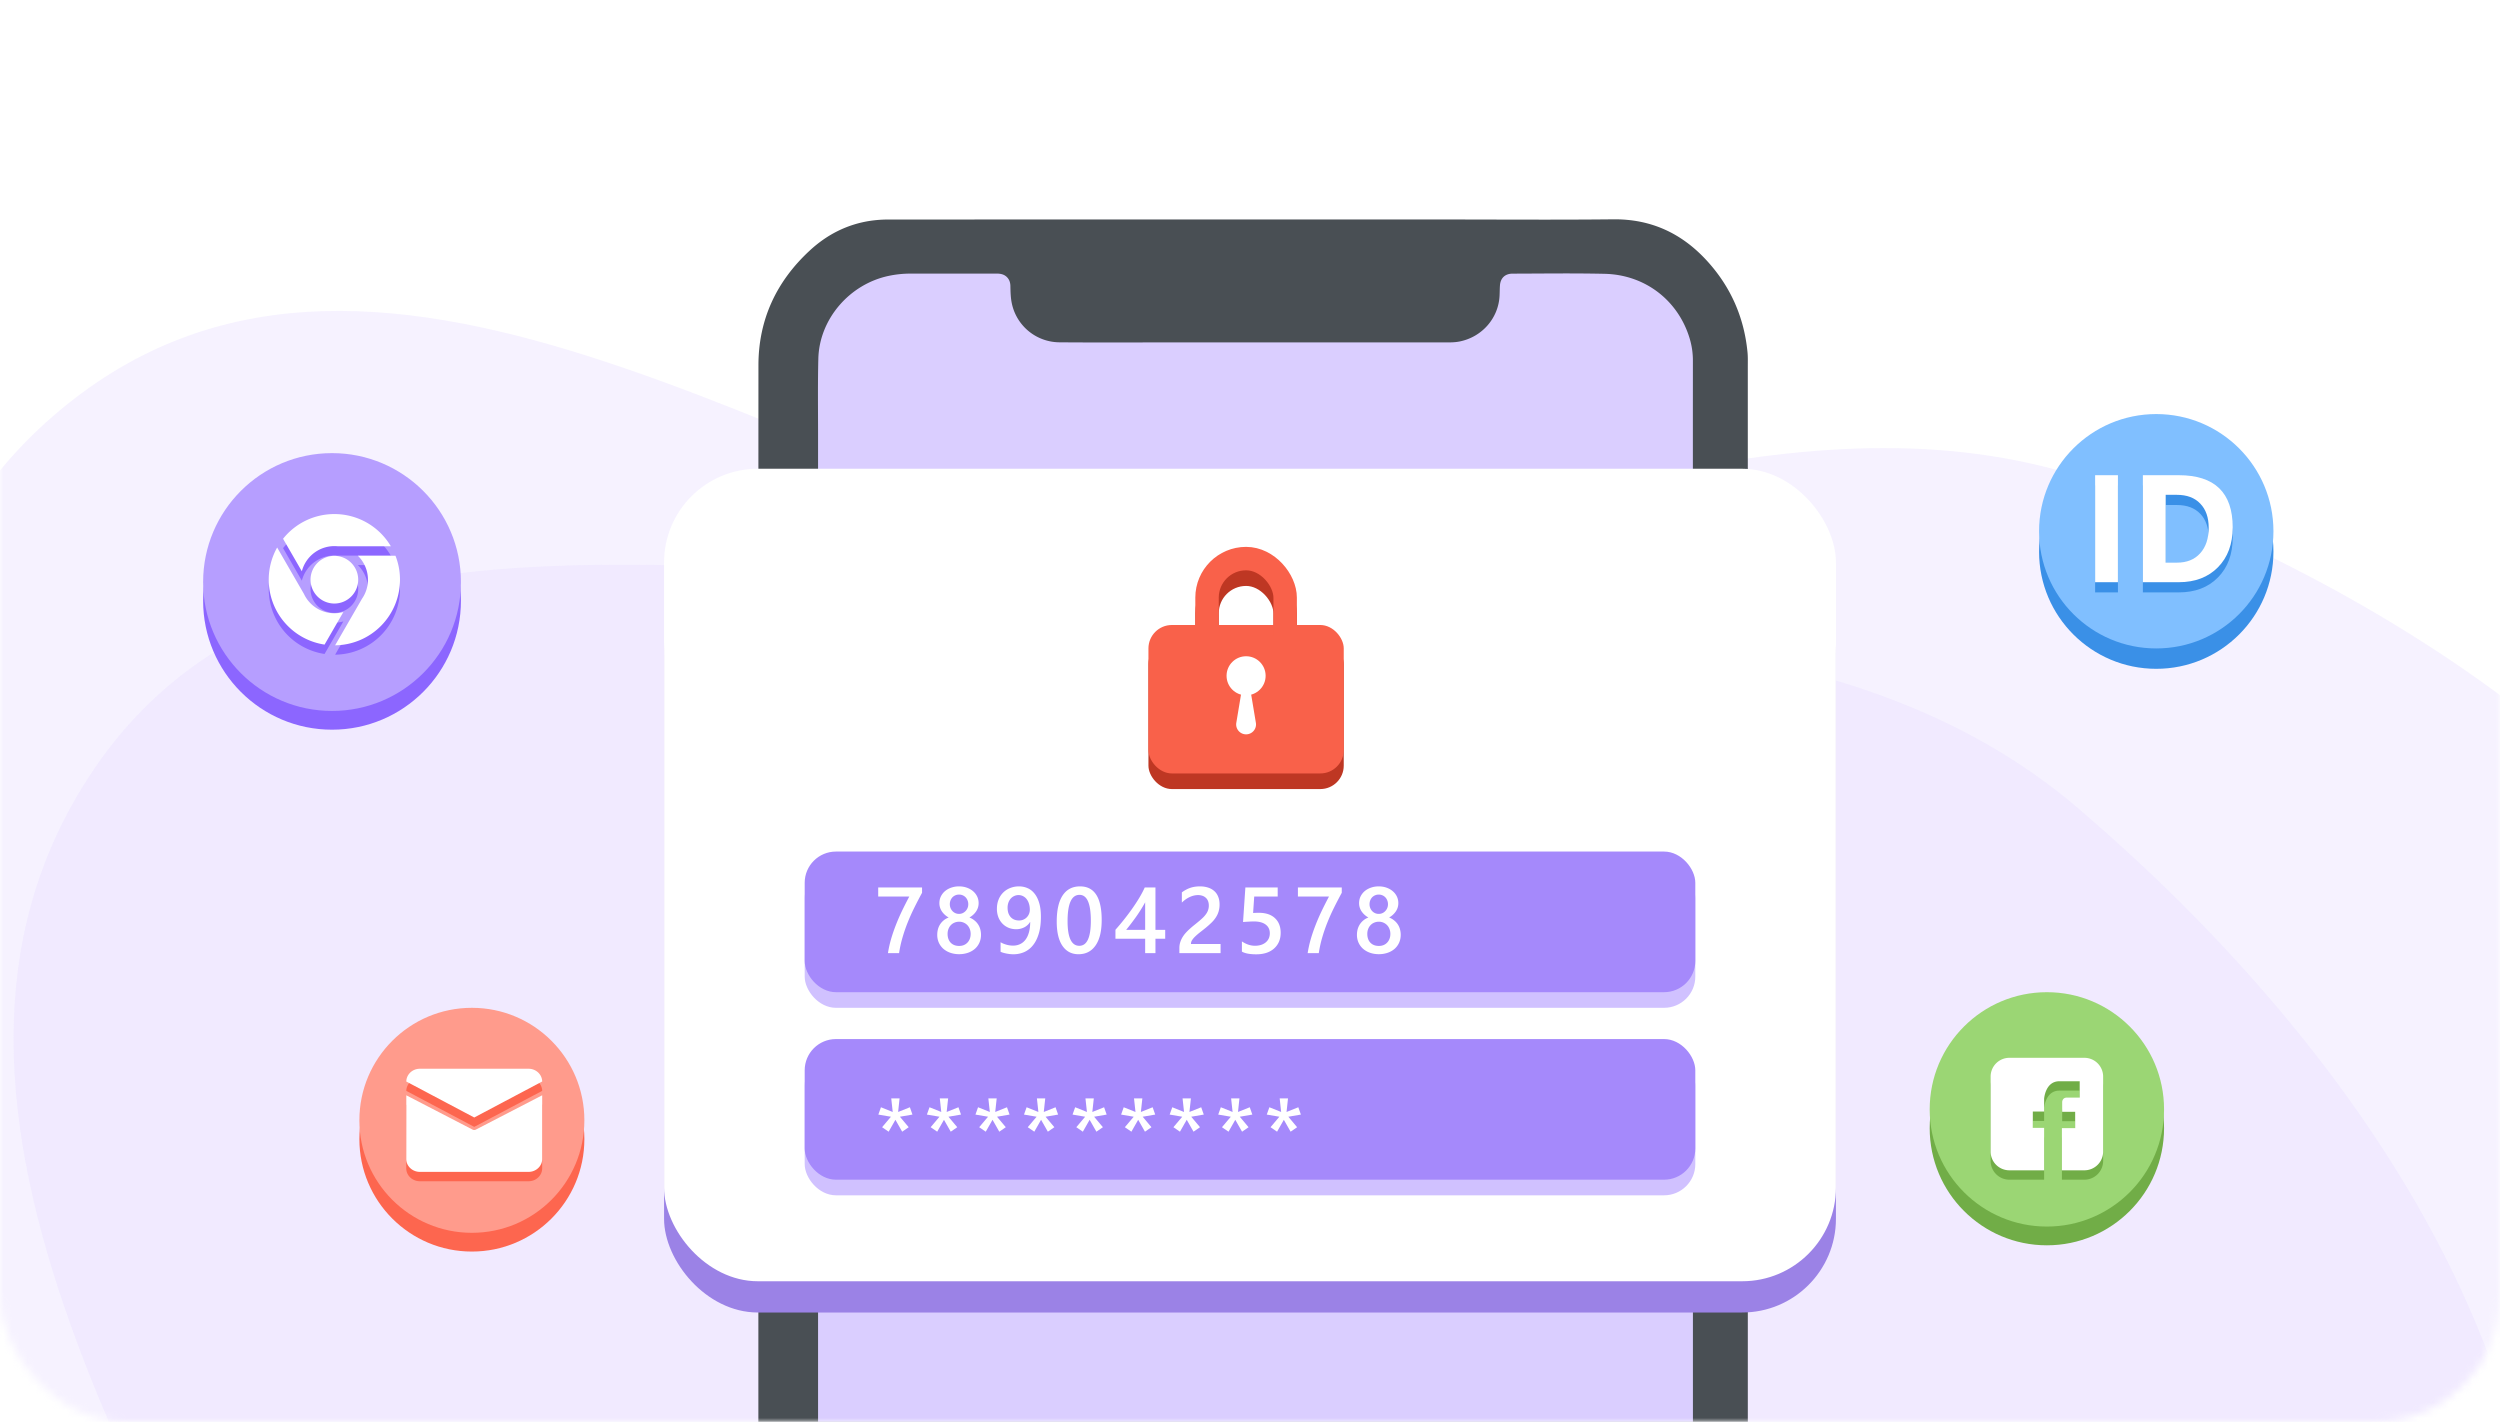 <svg width="320" height="182" fill="none" xmlns="http://www.w3.org/2000/svg"><mask id="a" style="mask-type:alpha" maskUnits="userSpaceOnUse" x="0" y="0" width="320" height="182"><rect width="320" height="182" rx="16" fill="#E4F6FF"/></mask><g mask="url(#a)"><path opacity=".4" fill-rule="evenodd" clip-rule="evenodd" d="M35.725 305.449C11.251 273.23-3.815 237.375-7.823 197.091-12.89 146.14-30.777 80.985 10.355 50.399 51.63 19.71 106.31 64.365 156.618 74.814c38.393 7.975 79.67 3.225 109.452 28.7 34.04 29.116 63.538 70.588 58.734 115.161-4.713 43.725-48.711 68.085-81.633 97.293-33.249 29.5-62.923 72.563-107.28 70.314-44.58-2.261-73.187-45.317-100.165-80.833Z" fill="#EAE0FF"/><path opacity=".4" fill-rule="evenodd" clip-rule="evenodd" d="M121.833 330.368c-33.927-22.046-60.23-50.695-77.623-87.251C22.212 196.881-16.65 141.612 11.716 98.919c28.465-42.84 95.025-19.302 145.903-26.48 38.828-5.476 76.068-23.904 112.71-10 41.879 15.892 83.663 44.946 94.214 88.519 10.349 42.742-22.82 80.544-43.926 119.165-21.317 39.004-34.681 89.565-77.186 102.447-42.719 12.946-84.2-17.901-121.598-42.202Z" fill="#EAE0FF"/><path fill-rule="evenodd" clip-rule="evenodd" d="M97.072 156.567c0-36.603-.007-73.205.008-109.808.003-5.86 2.302-10.751 6.584-14.704 2.185-2.017 4.755-3.337 7.721-3.787a15.643 15.643 0 0 1 2.333-.168c23.518-.009 47.036-.007 70.554-.007 7.406 0 14.812.059 22.217-.02 4.818-.052 8.741 1.771 11.948 5.25 3.064 3.325 4.812 7.266 5.245 11.773.057.587.037 1.182.037 1.774.002 45.12.001 90.24.002 135.36 0 28.062-.037 56.123.025 84.184.015 6.943-4.633 14.199-11.005 17.104-2.011.917-4.113 1.357-6.327 1.356-25.27-.008-50.539-.005-75.808-.005-5.276 0-10.553-.051-15.829.016-4.162.053-7.742-1.36-10.843-4.039-3.517-3.038-5.799-6.832-6.613-11.437-.184-1.041-.239-2.117-.24-3.176-.014-17.533-.01-35.065-.01-52.597v-57.069Z" fill="#494F54"/><path fill-rule="evenodd" clip-rule="evenodd" d="m104.711 154.41.001-98.812c0-3.232-.046-6.467.035-9.698.128-5.056 3.995-9.54 9.023-10.591.903-.19 1.824-.287 2.748-.288 3.67 0 7.339 0 11.008-.003.544-.001 1.037.09 1.415.51.28.311.382.682.39 1.092.015.768.03 1.54.199 2.29a6.268 6.268 0 0 0 6.107 4.906c4.521.036 9.044.013 13.566.014h35.796c.615 0 1.228.004 1.838-.122 2.865-.574 4.968-2.984 5.107-5.853.023-.441.018-.884.051-1.325.07-.938.651-1.5 1.612-1.503 3.93-.008 7.862-.068 11.79.022 5.185.118 9.427 3.41 10.887 8.298.273.916.41 1.866.407 2.82-.004 7.77-.004 15.54.001 23.308 0 64.013.002 128.028.007 192.044 0 1.612-.084 3.203-.703 4.725-1.667 4.089-4.707 6.527-9.118 7.314-.773.139-1.555.139-2.336.139h-85.443c-1.041 0-2.084.014-3.125-.021-5.579-.174-10.155-4.096-11.109-9.505-.138-.789-.152-1.577-.152-2.366-.002-24.078-.002-48.153-.001-72.226V154.41h-.001Z" fill="#DACEFF"/><g filter="url(#b)"><rect x="85" y="70" width="150" height="96" rx="12" fill="#9B82E6"/></g><g filter="url(#c)"><rect x="85" y="58" width="150" height="104" rx="12" fill="#fff"/></g><rect x="103" y="111" width="114" height="18" rx="4" fill="#D0C1FF"/><rect x="103" y="135" width="114" height="18" rx="4" fill="#D0C1FF"/><rect x="103" y="133" width="114" height="18" rx="4" fill="#A589FB"/><rect x="103" y="109" width="114" height="18" rx="4" fill="#A589FB"/><path d="M118.023 114.277a56.072 56.072 0 0 0-.996 1.916 25.667 25.667 0 0 0-.849 1.899 20.604 20.604 0 0 0-.662 1.928 15.09 15.09 0 0 0-.434 1.98h-1.424a14.71 14.71 0 0 1 .399-1.799c.175-.601.381-1.201.615-1.799.234-.601.496-1.205.785-1.81.293-.606.604-1.217.932-1.834h-3.979v-1.16h5.613v.679Zm1.944 5.379c0-.242.029-.476.088-.703a2.2 2.2 0 0 1 1.377-1.512 2.493 2.493 0 0 1-.868-.779 1.869 1.869 0 0 1-.322-1.06c0-.309.063-.594.188-.856.129-.262.304-.488.527-.68.227-.191.492-.339.797-.445a2.94 2.94 0 0 1 .996-.164c.363 0 .697.055 1.002.164.309.109.574.26.797.451.226.192.402.418.527.68.125.262.188.545.188.85 0 .386-.108.74-.323 1.06-.214.317-.5.576-.855.779.242.094.455.217.639.37a2.146 2.146 0 0 1 .75 1.136c.062.227.093.463.093.709 0 .367-.068.703-.205 1.008a2.285 2.285 0 0 1-.574.785 2.678 2.678 0 0 1-.885.504 3.396 3.396 0 0 1-1.136.182 3.38 3.38 0 0 1-1.131-.182 2.761 2.761 0 0 1-.885-.504 2.354 2.354 0 0 1-.58-.785 2.432 2.432 0 0 1-.205-1.008Zm1.324-.117c0 .238.035.453.105.645.071.191.17.353.299.486.129.133.284.234.463.305.184.07.387.105.61.105.214 0 .412-.035.591-.105.18-.075.334-.178.463-.311.133-.137.237-.299.311-.486.074-.192.111-.405.111-.639 0-.215-.035-.416-.105-.603a1.484 1.484 0 0 0-.299-.498 1.397 1.397 0 0 0-.469-.334 1.423 1.423 0 0 0-.603-.124c-.211 0-.409.04-.592.118-.18.074-.336.181-.469.322-.129.137-.23.301-.305.492-.074.192-.111.4-.111.627Zm.287-3.797a1.272 1.272 0 0 0 .346.885c.105.109.228.195.369.258a1.165 1.165 0 0 0 .92 0 1.257 1.257 0 0 0 .633-.656c.062-.153.093-.315.093-.487 0-.176-.031-.34-.093-.492a1.18 1.18 0 0 0-.246-.393 1.155 1.155 0 0 0-.844-.351c-.176 0-.336.033-.481.099a1.129 1.129 0 0 0-.375.264 1.287 1.287 0 0 0-.322.873Zm11.658 1.6c0 .84-.091 1.562-.275 2.168-.18.605-.43 1.103-.75 1.494a2.94 2.94 0 0 1-1.119.867 3.435 3.435 0 0 1-1.377.275c-.16 0-.322-.009-.486-.029a5.262 5.262 0 0 1-.862-.176 3.223 3.223 0 0 1-.293-.111v-1.225c.082.051.184.104.305.159.121.05.252.097.392.14a3.092 3.092 0 0 0 .897.135c.332 0 .633-.064.902-.193.274-.129.506-.321.698-.575.191-.253.337-.568.439-.943.105-.379.158-.816.158-1.312h-.023a1.586 1.586 0 0 1-.281.357 2.073 2.073 0 0 1-.393.293 2.28 2.28 0 0 1-1.078.275c-.352 0-.68-.06-.985-.181a2.362 2.362 0 0 1-.785-.528 2.464 2.464 0 0 1-.527-.826 2.989 2.989 0 0 1-.188-1.084c0-.437.073-.832.217-1.183a2.606 2.606 0 0 1 1.494-1.477 2.998 2.998 0 0 1 1.12-.205c.378 0 .736.072 1.072.217.34.14.637.367.89.68.258.308.461.708.61 1.201.152.492.228 1.088.228 1.787Zm-1.418-.897c0-.281-.037-.537-.111-.767a1.782 1.782 0 0 0-.299-.592 1.355 1.355 0 0 0-.463-.381 1.251 1.251 0 0 0-.58-.135c-.187 0-.367.039-.539.118a1.318 1.318 0 0 0-.445.322 1.58 1.58 0 0 0-.299.51 1.884 1.884 0 0 0-.111.662c0 .265.035.5.105.703.074.203.176.375.305.515.129.137.283.243.463.317.183.07.385.105.603.105a1.357 1.357 0 0 0 .973-.398 1.385 1.385 0 0 0 .398-.979Zm6.227 5.696c-.875 0-1.559-.358-2.051-1.073-.488-.714-.732-1.748-.732-3.099 0-1.485.256-2.608.767-3.369.512-.762 1.25-1.143 2.215-1.143 1.848 0 2.772 1.436 2.772 4.307 0 1.422-.262 2.507-.786 3.257-.519.747-1.248 1.12-2.185 1.12Zm.135-7.6c-1.02 0-1.53 1.123-1.53 3.369 0 2.102.5 3.152 1.5 3.152.985 0 1.477-1.068 1.477-3.205 0-2.211-.482-3.316-1.447-3.316Zm9.718-.943v5.425h1.248v1.131h-1.248V122h-1.318v-1.846h-3.803v-1.142a31.464 31.464 0 0 0 2.098-2.637c.336-.473.646-.945.932-1.418.285-.473.525-.926.72-1.359h1.371Zm-1.318 5.425v-3.527a19.09 19.09 0 0 1-1.266 2.004c-.414.57-.802 1.078-1.166 1.523h2.432Zm9.654 2.977h-5.273v-.65c0-.266.037-.514.111-.745.074-.234.174-.453.299-.656.125-.207.272-.4.44-.58.168-.183.347-.359.539-.527.191-.172.386-.336.586-.492.199-.161.394-.321.585-.481.18-.152.344-.301.493-.445.148-.149.275-.301.381-.457a1.809 1.809 0 0 0 .334-1.061c0-.222-.036-.416-.106-.58a1.06 1.06 0 0 0-.287-.416 1.152 1.152 0 0 0-.434-.252 1.674 1.674 0 0 0-.55-.088c-.344 0-.694.08-1.049.241-.356.16-.698.4-1.026.72v-1.306c.172-.129.346-.241.522-.334.176-.098.357-.178.545-.241.187-.066.385-.115.592-.146.207-.031.427-.047.662-.047.379 0 .722.051 1.031.152.309.098.572.245.791.44.219.191.387.431.504.721.121.289.181.621.181.996a3.1 3.1 0 0 1-.128.92 2.858 2.858 0 0 1-.358.755 3.784 3.784 0 0 1-.557.668c-.218.211-.462.428-.732.651-.226.183-.453.363-.68.539a8.633 8.633 0 0 0-.603.51c-.18.164-.326.33-.44.498a.893.893 0 0 0-.164.498v.029h3.791V122Zm2.729-.193V120.5c.551.371 1.109.557 1.676.557.57 0 1.029-.145 1.377-.434.347-.293.521-.682.521-1.166 0-.477-.178-.848-.533-1.113-.352-.266-.858-.399-1.518-.399-.226 0-.685.024-1.377.071l.299-4.418h4.137v1.16h-3.006l-.141 2.103c.27-.015.514-.023.733-.023.89 0 1.578.228 2.062.685.489.457.733 1.082.733 1.875 0 .832-.28 1.5-.838 2.004-.555.5-1.318.75-2.291.75-.82 0-1.432-.115-1.834-.345Zm12.783-7.53a54.333 54.333 0 0 0-.996 1.916 25.68 25.68 0 0 0-.85 1.899 20.898 20.898 0 0 0-.662 1.928 15.089 15.089 0 0 0-.433 1.98h-1.424c.094-.602.226-1.201.398-1.799.176-.601.381-1.201.616-1.799.234-.601.496-1.205.785-1.81a53.76 53.76 0 0 1 .931-1.834h-3.978v-1.16h5.613v.679Zm1.943 5.379c0-.242.03-.476.088-.703.063-.226.155-.435.276-.627a2.242 2.242 0 0 1 1.101-.885 2.498 2.498 0 0 1-.867-.779 1.861 1.861 0 0 1-.322-1.06c0-.309.062-.594.187-.856a2.13 2.13 0 0 1 .528-.68c.226-.191.492-.339.797-.445.304-.109.636-.164.996-.164.363 0 .697.055 1.002.164.308.109.574.26.796.451.227.192.403.418.528.68.125.262.187.545.187.85 0 .386-.107.74-.322 1.06a2.53 2.53 0 0 1-.855.779c.242.094.455.217.638.37a2.13 2.13 0 0 1 .75 1.136c.063.227.094.463.094.709 0 .367-.068.703-.205 1.008a2.298 2.298 0 0 1-.574.785 2.678 2.678 0 0 1-.885.504 3.407 3.407 0 0 1-1.137.182c-.41 0-.787-.061-1.131-.182a2.767 2.767 0 0 1-.884-.504 2.354 2.354 0 0 1-.58-.785 2.432 2.432 0 0 1-.206-1.008Zm1.325-.117c0 .238.035.453.105.645a1.298 1.298 0 0 0 .762.791c.183.07.387.105.609.105.215 0 .412-.035.592-.105.18-.075.334-.178.463-.311a1.46 1.46 0 0 0 .31-.486c.075-.192.112-.405.112-.639 0-.215-.035-.416-.106-.603a1.468 1.468 0 0 0-.299-.498 1.393 1.393 0 0 0-.468-.334 1.424 1.424 0 0 0-.604-.124 1.5 1.5 0 0 0-.592.118 1.33 1.33 0 0 0-.468.322 1.499 1.499 0 0 0-.305.492c-.074.192-.111.4-.111.627Zm.287-3.797a1.272 1.272 0 0 0 .345.885c.106.109.229.195.37.258.144.062.298.094.463.094a1.122 1.122 0 0 0 .832-.358c.109-.113.195-.244.257-.392.063-.153.094-.315.094-.487 0-.176-.031-.34-.094-.492a1.134 1.134 0 0 0-.621-.65 1.158 1.158 0 0 0-.468-.094c-.176 0-.336.033-.481.099a1.129 1.129 0 0 0-.375.264 1.25 1.25 0 0 0-.24.399 1.35 1.35 0 0 0-.082.474ZM116.793 142.666l-1.605.275 1.124 1.342-.832.574-.867-1.523-.867 1.523-.838-.574 1.131-1.342-1.611-.275.334-.937 1.506.603-.188-1.734h1.066l-.187 1.734 1.506-.603.328.937Zm6.215 0-1.606.275 1.125 1.342-.832.574-.867-1.523-.867 1.523-.838-.574 1.131-1.342-1.611-.275.334-.937 1.505.603-.187-1.734h1.066l-.187 1.734 1.506-.603.328.937Zm6.215 0-1.606.275 1.125 1.342-.832.574-.867-1.523-.867 1.523-.838-.574 1.131-1.342-1.612-.275.334-.937 1.506.603-.187-1.734h1.066l-.187 1.734 1.506-.603.328.937Zm6.215 0-1.606.275 1.125 1.342-.832.574-.867-1.523-.867 1.523-.838-.574 1.131-1.342-1.612-.275.334-.937 1.506.603-.187-1.734h1.066l-.187 1.734 1.505-.603.329.937Zm6.214 0-1.605.275 1.125 1.342-.832.574-.867-1.523-.868 1.523-.837-.574 1.13-1.342-1.611-.275.334-.937 1.506.603-.188-1.734h1.067l-.188 1.734 1.506-.603.328.937Zm6.215 0-1.605.275 1.125 1.342-.832.574-.867-1.523-.868 1.523-.838-.574 1.131-1.342-1.611-.275.334-.937 1.506.603-.188-1.734h1.067l-.188 1.734 1.506-.603.328.937Zm6.215 0-1.605.275 1.125 1.342-.832.574-.868-1.523-.867 1.523-.838-.574 1.131-1.342-1.611-.275.334-.937 1.506.603-.188-1.734h1.067l-.188 1.734 1.506-.603.328.937Zm6.215 0-1.606.275 1.125 1.342-.832.574-.867-1.523-.867 1.523-.838-.574 1.131-1.342-1.611-.275.334-.937 1.505.603-.187-1.734h1.066l-.187 1.734 1.506-.603.328.937Zm6.215 0-1.606.275 1.125 1.342-.832.574-.867-1.523-.867 1.523-.838-.574 1.131-1.342-1.612-.275.334-.937 1.506.603-.187-1.734h1.066l-.187 1.734 1.506-.603.328.937Z" fill="#fff"/><rect x="147" y="82" width="25" height="19" rx="3" fill="#BE3723"/><rect x="154.5" y="73.5" width="10" height="15" rx="5" stroke="#BE3723" stroke-width="3"/><circle cx="159.5" cy="88.5" r="2.5" fill="#fff"/><path d="M158.918 90.493a.59.59 0 0 1 1.164 0l.671 4.027a1.27 1.27 0 1 1-2.506 0l.671-4.027Z" fill="#fff"/><rect x="147" y="80" width="25" height="19" rx="3" fill="#F9614A"/><rect x="154.5" y="71.5" width="10" height="15" rx="5" stroke="#F9614A" stroke-width="3"/><circle cx="159.5" cy="86.5" r="2.5" fill="#fff"/><path d="M158.918 88.493a.59.59 0 0 1 1.164 0l.671 4.027a1.27 1.27 0 1 1-2.506 0l.671-4.027Z" fill="#fff"/><circle cx="276" cy="70.609" r="15" fill="#3A90E7"/><circle cx="276" cy="68" r="15" fill="#80BFFF"/><path d="M271.095 75.826h-2.919V62.13h2.919v13.696ZM274.288 75.826V62.13h4.592c4.603 0 6.904 2.226 6.904 6.676 0 2.133-.629 3.837-1.888 5.11-1.254 1.273-2.926 1.91-5.016 1.91h-4.592Zm2.92-11.184v8.682h1.446c1.265 0 2.256-.401 2.973-1.204.723-.802 1.085-1.894 1.085-3.276 0-1.305-.359-2.33-1.076-3.075-.711-.751-1.711-1.127-3-1.127h-1.428Z" fill="#3A90E7"/><path d="M271.095 74.522h-2.919V60.826h2.919v13.696ZM274.288 74.522V60.826h4.592c4.603 0 6.904 2.225 6.904 6.676 0 2.133-.629 3.836-1.888 5.11-1.254 1.273-2.926 1.91-5.016 1.91h-4.592Zm2.92-11.184v8.681h1.446c1.265 0 2.256-.4 2.973-1.203.723-.802 1.085-1.894 1.085-3.276 0-1.305-.359-2.33-1.076-3.075-.711-.751-1.711-1.127-3-1.127h-1.428Z" fill="#fff"/><circle cx="42.5" cy="76.9" r="16.5" fill="#8C66FF"/><circle cx="42.5" cy="74.5" r="16.5" fill="#B69EFF"/><path d="m38.636 74.326-2.404-4.164A8.384 8.384 0 0 1 42.798 67a8.396 8.396 0 0 1 7.228 4.118h-6.854a4.306 4.306 0 0 0-4.536 3.208Zm7.17-1.994h4.814c.374.951.578 1.986.578 3.069a8.4 8.4 0 0 1-8.304 8.399l3.435-5.95a4.285 4.285 0 0 0-.523-5.517Zm-6.059 3.069a3.055 3.055 0 0 1 3.051-3.052A3.055 3.055 0 0 1 45.85 75.4a3.056 3.056 0 0 1-3.052 3.052 3.055 3.055 0 0 1-3.05-3.052Zm4.203 4.142-2.405 4.165a8.403 8.403 0 0 1-6.069-12.426l3.43 5.94a4.305 4.305 0 0 0 5.044 2.32Z" fill="#8C66FF"/><path d="m38.636 73.126-2.404-4.164a8.384 8.384 0 0 1 6.566-3.162 8.396 8.396 0 0 1 7.228 4.118h-6.854a4.306 4.306 0 0 0-4.536 3.208Zm7.17-1.994h4.814c.374.951.578 1.986.578 3.069a8.4 8.4 0 0 1-8.304 8.399l3.435-5.95c.484-.696.768-1.54.768-2.45 0-1.2-.495-2.287-1.291-3.068Zm-6.059 3.069a3.055 3.055 0 0 1 3.051-3.052 3.055 3.055 0 0 1 3.052 3.052 3.056 3.056 0 0 1-3.052 3.052 3.055 3.055 0 0 1-3.05-3.052Zm4.203 4.142-2.405 4.165a8.403 8.403 0 0 1-6.069-12.426l3.43 5.94a4.305 4.305 0 0 0 5.044 2.32Z" fill="#fff"/><circle cx="60.4" cy="145.8" r="14.4" fill="#FD664F"/><circle cx="60.4" cy="143.4" r="14.4" fill="#FF9B8C"/><path d="M53.74 138h13.92c.95 0 1.728.732 1.74 1.63l-8.697 4.61-8.695-4.604c.008-.902.78-1.636 1.732-1.636Zm-1.732 3.4L52 149.551c0 .907.783 1.649 1.74 1.649h13.92c.957 0 1.74-.742 1.74-1.649v-8.155l-8.492 4.394a.45.45 0 0 1-.416 0l-8.484-4.39Z" fill="#FD664F"/><path d="M53.74 136.8h13.92c.95 0 1.728.732 1.74 1.63l-8.697 4.61-8.695-4.604c.008-.902.78-1.636 1.732-1.636Zm-1.732 3.4L52 148.351c0 .907.783 1.649 1.74 1.649h13.92c.957 0 1.74-.742 1.74-1.649v-8.155l-8.492 4.394a.45.45 0 0 1-.416 0l-8.484-4.39Z" fill="#fff"/><circle cx="262" cy="144.4" r="15" fill="#71AD47"/><circle cx="262" cy="142" r="15" fill="#9BD674"/><path fill-rule="evenodd" clip-rule="evenodd" d="M257.201 136.6a2.4 2.4 0 0 0-2.4 2.4v9.6a2.4 2.4 0 0 0 2.4 2.4h4.446v-5.434h-1.446v-2.09h1.446v-1.634s.144-2.242 1.951-2.242h2.603v2.09h-1.627c-.614 0-.614.57-.614.57v1.254h1.662v2.09h-1.698V151h2.877a2.4 2.4 0 0 0 2.4-2.4V139a2.4 2.4 0 0 0-2.4-2.4h-9.6Z" fill="#71AD47"/><path fill-rule="evenodd" clip-rule="evenodd" d="M257.201 135.4a2.4 2.4 0 0 0-2.4 2.4v9.6a2.4 2.4 0 0 0 2.4 2.4h4.446v-5.434h-1.446v-2.09h1.446v-1.634s.144-2.242 1.951-2.242h2.603v2.09h-1.627c-.614 0-.614.57-.614.57v1.254h1.662v2.09h-1.698v5.396h2.877a2.4 2.4 0 0 0 2.4-2.4v-9.6a2.4 2.4 0 0 0-2.4-2.4h-9.6Z" fill="#fff"/></g><defs><filter id="b" x="77" y="64" width="166" height="112" filterUnits="userSpaceOnUse" color-interpolation-filters="sRGB"><feFlood flood-opacity="0" result="BackgroundImageFix"/><feColorMatrix in="SourceAlpha" values="0 0 0 0 0 0 0 0 0 0 0 0 0 0 0 0 0 0 127 0" result="hardAlpha"/><feOffset dy="2"/><feGaussianBlur stdDeviation="4"/><feComposite in2="hardAlpha" operator="out"/><feColorMatrix values="0 0 0 0 0 0 0 0 0 0 0 0 0 0 0 0 0 0 0.16 0"/><feBlend in2="BackgroundImageFix" result="effect1_dropShadow_1167_2246"/><feBlend in="SourceGraphic" in2="effect1_dropShadow_1167_2246" result="shape"/></filter><filter id="c" x="77" y="52" width="166" height="120" filterUnits="userSpaceOnUse" color-interpolation-filters="sRGB"><feFlood flood-opacity="0" result="BackgroundImageFix"/><feColorMatrix in="SourceAlpha" values="0 0 0 0 0 0 0 0 0 0 0 0 0 0 0 0 0 0 127 0" result="hardAlpha"/><feOffset dy="2"/><feGaussianBlur stdDeviation="4"/><feComposite in2="hardAlpha" operator="out"/><feColorMatrix values="0 0 0 0 0 0 0 0 0 0 0 0 0 0 0 0 0 0 0.16 0"/><feBlend in2="BackgroundImageFix" result="effect1_dropShadow_1167_2246"/><feBlend in="SourceGraphic" in2="effect1_dropShadow_1167_2246" result="shape"/></filter></defs></svg>